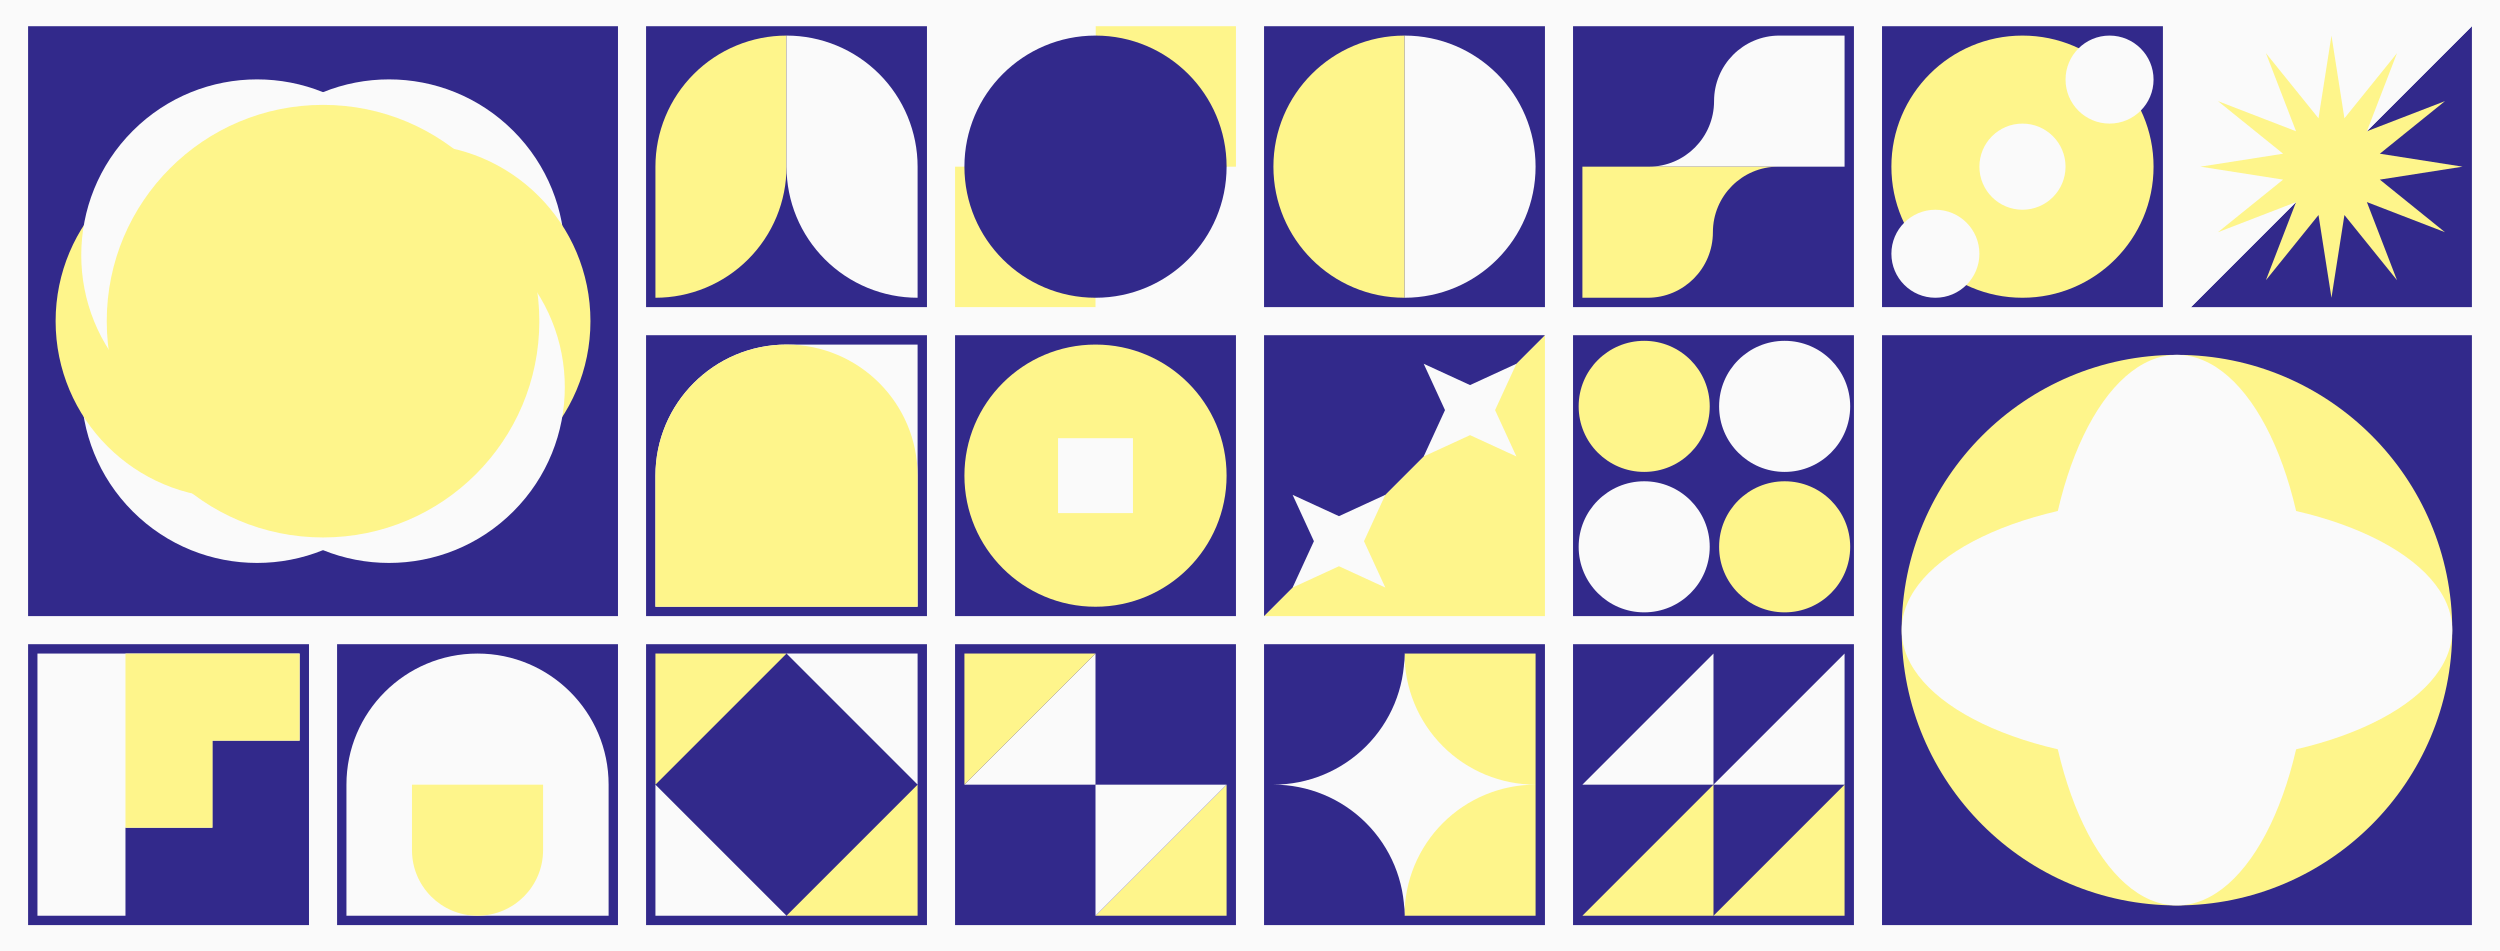 <svg xmlns="http://www.w3.org/2000/svg" fill="none" viewBox="0 0 1335 508" height="508" width="1335">
<rect fill="#FAFAFA" height="508" width="1335"></rect>
<rect fill="#32298B" height="150" width="150" y="14" x="345"></rect>
<path fill="#FEF58B" d="M393.212 24.328C401.705 20.811 410.807 19 420 19L420 89C420 98.192 418.189 107.295 414.672 115.788C411.154 124.281 405.998 131.997 399.497 138.497C392.997 144.998 385.281 150.154 376.788 153.672C368.295 157.189 359.193 159 350 159L350 89C350 79.808 351.811 70.705 355.328 62.212C358.846 53.719 364.002 46.003 370.503 39.502C377.003 33.002 384.719 27.846 393.212 24.328Z"></path>
<path fill="#FAFAFA" d="M446.788 24.328C438.295 20.811 429.193 19 420 19L420 89C420 98.192 421.811 107.295 425.328 115.788C428.846 124.281 434.002 131.997 440.503 138.497C447.003 144.998 454.719 150.154 463.212 153.672C471.705 157.189 480.807 159 490 159L490 89C490 79.808 488.189 70.705 484.672 62.212C481.154 53.719 475.998 46.003 469.497 39.502C462.997 33.002 455.281 27.846 446.788 24.328Z"></path>
<rect fill="#FAFAFA" height="75" width="75" y="89" x="585"></rect>
<rect fill="#FEF58B" height="75" width="75" y="14" x="585"></rect>
<rect fill="#FAFAFA" height="75" width="75" y="14" x="510"></rect>
<rect fill="#FEF58B" height="75" width="75" y="89" x="510"></rect>
<path fill="#32298B" d="M515 89C515 50.34 546.34 19 585 19C623.66 19 655 50.34 655 89C655 127.66 623.66 159 585 159C546.34 159 515 127.66 515 89Z"></path>
<rect fill="#32298B" transform="rotate(-90 675 164)" height="150" width="150" y="164" x="675"></rect>
<path fill="#FAFAFA" d="M750 19C788.66 19 820 50.34 820 89C820 127.66 788.66 159 750 159L750 19Z"></path>
<path fill="#FEF58B" d="M750 159C711.34 159 680 127.66 680 89C680 50.34 711.34 19 750 19L750 159Z"></path>
<rect fill="#32298B" transform="rotate(90 990 14)" height="150" width="150" y="14" x="990"></rect>
<path fill="#FAFAFA" d="M880.465 89C899.709 89 915.31 73.33 915.31 54C915.31 34.67 930.91 19 950.155 19L985 19L985 89L880.465 89Z"></path>
<path fill="#FAFAFA" d="M880 89H880.465C880.309 89 880.155 88.999 880 88.997L880 89Z"></path>
<path fill="#FEF58B" d="M949.535 89C930.291 89 914.69 104.67 914.69 124C914.69 143.33 899.09 159 879.845 159L845 159L845 89L949.535 89Z"></path>
<path fill="#FEF58B" d="M950 89L949.535 89C949.691 89 949.845 89.001 950 89.003L950 89Z"></path>
<path fill="#FEF58B" d="M825 329L675 329L825 179L825 329Z"></path>
<path fill="#32298B" d="M675 179L825 179L675 329V179Z"></path>
<path fill="#FAFAFA" d="M739.749 264.251L728.369 289L739.749 313.749L715 302.369L690.251 313.749L701.631 289L690.251 264.251L715 275.631L739.749 264.251Z"></path>
<path fill="#FAFAFA" d="M809.749 243.749L785 232.369L760.251 243.749L771.631 219L760.251 194.251L785 205.631L809.749 194.251L798.369 219L809.749 243.749Z"></path>
<rect fill="#32298B" height="150" width="150" y="344" x="675"></rect>
<rect fill="#FEF58B" height="140" width="70" y="349" x="750"></rect>
<rect fill="#32298B" height="140" width="70" y="349" x="680"></rect>
<path fill="#FAFAFA" d="M750 349C750 358.193 748.189 367.295 744.672 375.788C741.154 384.281 735.998 391.997 729.497 398.497C722.997 404.998 715.281 410.154 706.788 413.672C698.295 417.189 689.193 419 680 419C689.193 419 698.295 420.811 706.788 424.328C715.281 427.846 722.997 433.002 729.497 439.503C735.998 446.003 741.154 453.719 744.672 462.212C748.189 470.705 750 479.807 750 489C750 479.807 751.811 470.705 755.328 462.212C758.846 453.719 764.002 446.003 770.503 439.503C777.003 433.002 784.719 427.846 793.212 424.328C801.705 420.811 810.807 419 820 419C810.807 419 801.705 417.189 793.212 413.672C784.719 410.154 777.003 404.998 770.503 398.497C764.002 391.997 758.846 384.281 755.328 375.788C751.811 367.295 750 358.193 750 349Z"></path>
<rect fill="#32298B" height="150" width="150" y="179" x="510"></rect>
<path fill="#FEF58B" d="M655 254C655 292.66 623.66 324 585 324C546.34 324 515 292.66 515 254C515 215.34 546.34 184 585 184C623.66 184 655 215.34 655 254Z"></path>
<rect fill="#FAFAFA" height="40" width="40" y="234" x="565"></rect>
<rect fill="#32298B" height="150" width="150" y="179" x="840"></rect>
<circle fill="#FEF58B" r="35" cy="217" cx="878"></circle>
<circle fill="#FEF58B" r="35" cy="292" cx="953"></circle>
<circle fill="#FAFAFA" r="35" cy="292" cx="878"></circle>
<circle fill="#FAFAFA" r="35" cy="217" cx="953"></circle>
<rect fill="#32298B" height="150" width="150" y="344" x="840"></rect>
<path fill="#FAFAFA" d="M985 349L915 419L985 419L985 349Z"></path>
<path fill="#FAFAFA" d="M915 349L845 419L915 419L915 349Z"></path>
<path fill="#FEF58B" d="M915 419L845 489L915 489L915 419Z"></path>
<path fill="#FEF58B" d="M985 419L915 489L985 489L985 419Z"></path>
<rect fill="#32298B" height="150" width="150" y="344" x="510"></rect>
<path fill="#FEF58B" d="M655 419L585 489L655 489L655 419Z"></path>
<path fill="#FAFAFA" d="M585 349L515 419L585 419L585 349Z"></path>
<path fill="#FEF58B" d="M515 419L585 349L515 349L515 419Z"></path>
<path fill="#FAFAFA" d="M585 489L655 419L585 419L585 489Z"></path>
<rect fill="#32298B" height="315" width="315" y="14" x="15"></rect>
<path fill="#FAFAFA" d="M141.339 69.887C178.004 33.223 237.449 33.223 274.113 69.887C310.778 106.552 310.778 165.997 274.113 202.661L203.662 273.113C166.997 309.778 107.552 309.778 70.887 273.113C34.223 236.448 34.223 177.003 70.887 140.339L141.339 69.887Z"></path>
<path fill="#FEF58B" d="M124.2 266C72.009 266 29.7 223.691 29.7 171.5C29.7 119.309 72.009 77 124.2 77L220.8 77C272.991 77 315.3 119.309 315.3 171.5C315.3 223.691 272.991 266 220.8 266L124.2 266Z"></path>
<path fill="#FAFAFA" d="M70.887 202.661C34.222 165.997 34.222 106.552 70.887 69.887C107.552 33.223 166.997 33.223 203.661 69.887L274.113 140.339C310.777 177.003 310.777 236.448 274.113 273.113C237.448 309.778 178.003 309.778 141.339 273.113L70.887 202.661Z"></path>
<path fill="#FEF58B" d="M57 171.5C57 107.711 108.711 56 172.5 56C236.289 56 288 107.711 288 171.5C288 235.289 236.289 287 172.5 287C108.711 287 57 235.289 57 171.5Z"></path>
<rect fill="#32298B" height="150" width="150" y="179" x="345"></rect>
<path fill="#FAFAFA" d="M490 184V254V324H350V254C350 215.34 381.34 184 420 184L490 184Z" clip-rule="evenodd" fill-rule="evenodd"></path>
<path fill="#FEF58B" d="M350 254C350 215.34 381.34 184 420 184C458.66 184 490 215.34 490 254V324H350V254Z"></path>
<rect fill="#32298B" height="150" width="150" y="344" x="345"></rect>
<path fill="#FAFAFA" d="M420 349L490 419L490 349L420 349Z"></path>
<path fill="#FAFAFA" d="M420 489L350 419L350 489L420 489Z"></path>
<path fill="#FEF58B" d="M490 419L420 489L490 489L490 419Z"></path>
<path fill="#FEF58B" d="M350 419L420 349L350 349L350 419Z"></path>
<rect fill="#32298B" height="150" width="150" y="344" x="180"></rect>
<path fill="#FAFAFA" d="M185 419C185 380.34 216.34 349 255 349C293.66 349 325 380.34 325 419V489H185L185 419Z"></path>
<path fill="#FEF58B" d="M290 454C290 473.33 274.33 489 255 489C235.67 489 220 473.33 220 454L220 419L290 419L290 454Z"></path>
<rect fill="#32298B" height="150" width="150" y="344" x="15"></rect>
<path fill="#FAFAFA" d="M160 349H20V489H67V442H113.333V395.5H160V349Z"></path>
<path fill="#FEF58B" d="M160 349V395.5H113.5V442H67V349H160Z"></path>
<rect fill="#32298B" height="150" width="150" y="14" x="1005"></rect>
<circle fill="#FEF58B" r="70" cy="89" cx="1080"></circle>
<circle fill="#FAFAFA" r="23" cy="89" cx="1080"></circle>
<circle fill="#FAFAFA" r="23.5" cy="135.5" cx="1033.5"></circle>
<circle fill="#FAFAFA" r="23.5" cy="42.5" cx="1126.5"></circle>
<path fill="#32298B" d="M1320 164L1170 164L1320 14L1320 164Z"></path>
<path fill="#FAFAFA" d="M1170 14L1320 14L1170 164V14Z"></path>
<path fill="#FEF58B" d="M1245 19L1251.92 63.173L1280 28.378L1263.91 70.094L1305.62 54L1270.83 82.08L1315 89L1270.83 95.92L1305.62 124L1263.91 107.906L1280 149.622L1251.92 114.827L1245 159L1238.08 114.827L1210 149.622L1226.09 107.906L1184.38 124L1219.17 95.92L1175 89L1219.17 82.08L1184.38 54L1226.09 70.094L1210 28.378L1238.08 63.173L1245 19Z"></path>
<rect fill="#32298B" height="315" width="315" y="179" x="1005"></rect>
<circle fill="#FEF58B" r="147" cy="336.5" cx="1162.5"></circle>
<path fill="#FAFAFA" d="M1309.5 336.5C1309.5 375.469 1243.69 407.06 1162.5 407.06C1081.31 407.06 1015.5 375.469 1015.5 336.5C1015.5 297.531 1081.31 265.94 1162.5 265.94C1243.69 265.94 1309.5 297.531 1309.5 336.5Z"></path>
<path fill="#FAFAFA" d="M1162.5 483.5C1123.53 483.5 1091.94 417.686 1091.94 336.5C1091.94 255.314 1123.53 189.5 1162.5 189.5C1201.47 189.5 1233.06 255.314 1233.06 336.5C1233.06 417.686 1201.47 483.5 1162.5 483.5Z"></path>
</svg>
